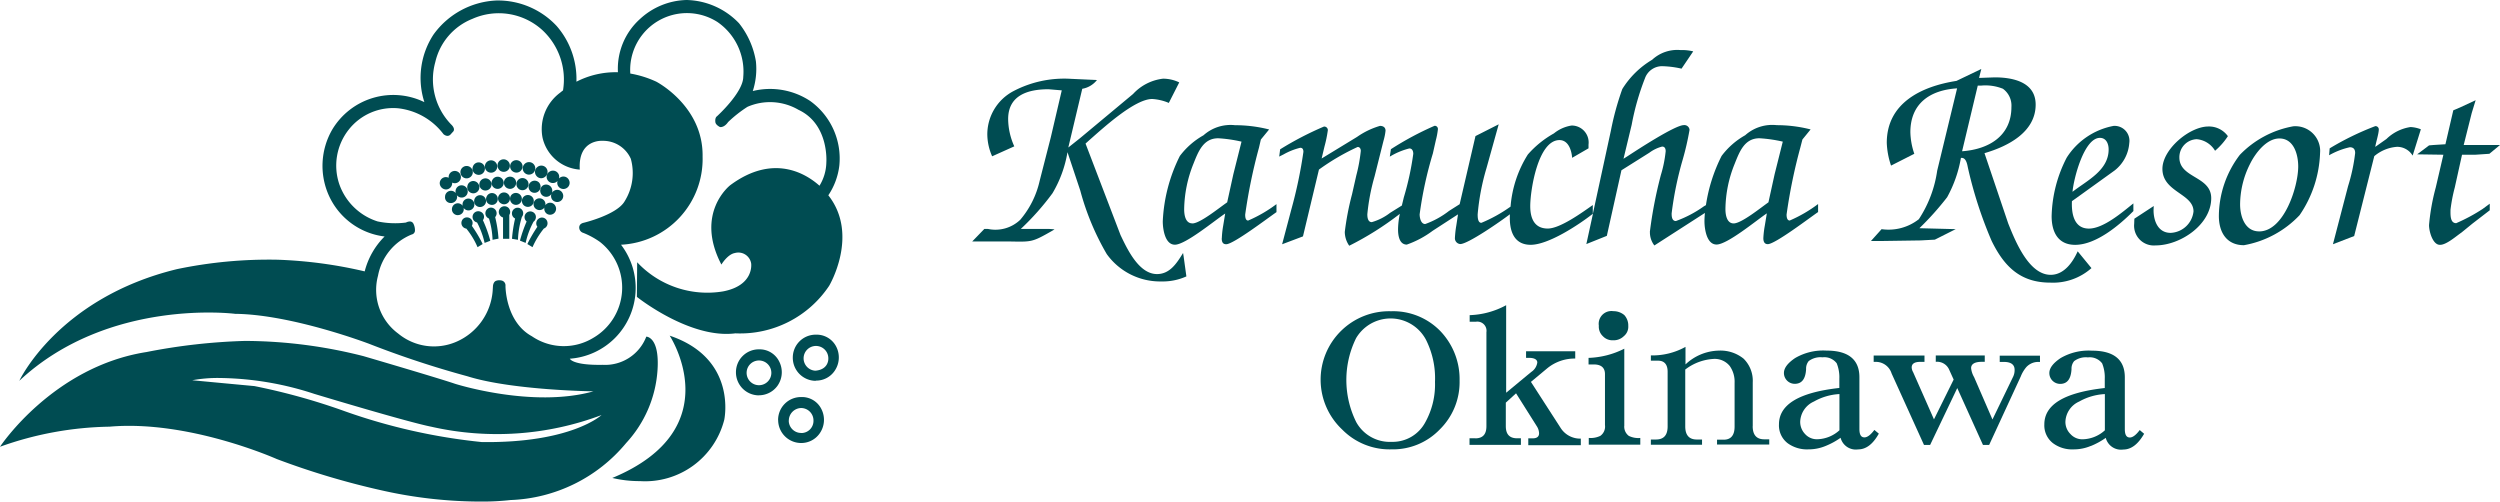 <svg xmlns="http://www.w3.org/2000/svg" width="175.877" height="35.286" viewBox="0 0 175.877 35.286"><g transform="translate(-83.939 -10.144)"><path d="M26.934,34.517a54.966,54.966,0,0,1-7.468-2.225s-6.189-2.766-11.757-2.275A23.818,23.818,0,0,0,0,31.43S3.709,25.8,10.308,24.766a41.815,41.815,0,0,1,6.929-.782,34.062,34.062,0,0,1,8.338,1.072S30.813,26.59,32.013,27c0,0,5.438,1.734,9.738.531,0,0-5.739-.07-8.878-1.063a67.577,67.577,0,0,1-6.889-2.275s-5.439-2.074-9.438-2.114c0,0-8.918-1.153-15.187,4.71,0,0,2.719-5.823,11.1-7.857a31.581,31.581,0,0,1,7.049-.661,31.346,31.346,0,0,1,6.149.821,5.3,5.3,0,0,1,1.4-2.455,4.952,4.952,0,0,1-3.9-2.836,5.092,5.092,0,0,1,.22-4.691,5,5,0,0,1,6.478-1.924,5.565,5.565,0,0,1,.64-4.751,5.76,5.76,0,0,1,4.418-2.4,5.646,5.646,0,0,1,4.249,1.794,5.685,5.685,0,0,1,1.39,3.919,6.052,6.052,0,0,1,2.92-.666,4.7,4.7,0,0,1,1.551-3.744A5,5,0,0,1,48.3,0a5.259,5.259,0,0,1,3.689,1.634,5.814,5.814,0,0,1,1.19,2.686,5.027,5.027,0,0,1-.22,2.085,5.115,5.115,0,0,1,4.039.7,4.98,4.98,0,0,1,2.049,4.55,4.764,4.764,0,0,1-.774,2.084c2.194,2.784.06,6.365.06,6.365a7.524,7.524,0,0,1-6.6,3.347c-3.209.411-6.928-2.566-6.928-2.566l.02-2.435A6.76,6.76,0,0,0,50.866,20.5c2.21-.421,1.979-1.964,1.979-1.964A.912.912,0,0,0,51.7,17.8c-.52.09-.949.812-.949.812-1.9-3.638.62-5.582.62-5.582,3.063-2.274,5.382-.769,6.281.036a3.237,3.237,0,0,0,.482-1.64s.21-2.686-1.96-3.7a3.975,3.975,0,0,0-3.589-.211A8.946,8.946,0,0,0,51.22,8.59s-.23.371-.56.351c0,0-.29-.13-.33-.33,0,0-.06-.311.11-.431,0,0,1.849-1.674,1.849-2.776a4.23,4.23,0,0,0-1.82-3.858,3.992,3.992,0,0,0-6.127,3.628,7.29,7.29,0,0,1,1.827.571s3.319,1.714,3.259,5.272a6.039,6.039,0,0,1-5.739,6.2,4.993,4.993,0,0,1-3.6,8.018s.17.471,2.31.431a3.1,3.1,0,0,0,3.069-1.984s.94,0,.79,2.335a8.361,8.361,0,0,1-2.21,5.152,11.079,11.079,0,0,1-8.128,4.009,18.291,18.291,0,0,1-2.186.107A31.7,31.7,0,0,1,26.934,34.517ZM13.527,26.75c-.05,0,4.369.411,4.369.411a44.789,44.789,0,0,1,6.4,1.784A41.309,41.309,0,0,0,33.9,31.1c6.308.081,8.418-1.9,8.418-1.9a20.874,20.874,0,0,1-11.967.822c-1.69-.331-8.248-2.315-8.248-2.315a21.994,21.994,0,0,0-6.583-1.114A9.844,9.844,0,0,0,13.527,26.75ZM29.073,15.716a1.015,1.015,0,0,1,.12.5.286.286,0,0,1-.23.281,3.892,3.892,0,0,0-2.369,2.9,3.82,3.82,0,0,0,1.419,4.069,3.955,3.955,0,0,0,4.129.561,4.259,4.259,0,0,0,2.519-3.578l.02-.331s.02-.311.24-.37a.651.651,0,0,1,.33-.02.352.352,0,0,1,.31.391s-.01,2.516,1.859,3.538a3.98,3.98,0,0,0,4.319.11,4.087,4.087,0,0,0,.47-6.745,5.47,5.47,0,0,0-1.18-.641.386.386,0,0,1-.27-.29s-.1-.331.31-.421c0,0,2.31-.551,2.869-1.5a3.753,3.753,0,0,0,.44-3,2.136,2.136,0,0,0-2-1.263s-1.729-.13-1.589,2.024a2.894,2.894,0,0,1-2.619-2.235,3.185,3.185,0,0,1,1.239-3.177s.07-.06.2-.16a4.742,4.742,0,0,0-1.43-4.219,4.555,4.555,0,0,0-4.949-.812A4.31,4.31,0,0,0,30.623,4.37a4.551,4.551,0,0,0,1.13,4.4s.28.251.15.461l-.21.231s-.179.23-.49-.02A4.646,4.646,0,0,0,28,7.617a3.97,3.97,0,0,0-3.459,1.494,4.081,4.081,0,0,0-.66,3.879,4.2,4.2,0,0,0,2.679,2.586,5.942,5.942,0,0,0,2,.08.611.611,0,0,1,.265-.074A.271.271,0,0,1,29.073,15.716Zm14,17.91c8.338-3.468,4.039-10.012,4.039-10.012,4.789,1.613,3.839,5.913,3.839,5.923a5.748,5.748,0,0,1-5.931,4.31A8.281,8.281,0,0,1,43.078,33.625Zm11.667-4.069a1.608,1.608,0,0,1,1.62-1.624,1.522,1.522,0,0,1,1.429.852,1.663,1.663,0,0,1-.13,1.714,1.577,1.577,0,0,1-1.3.667v0A1.619,1.619,0,0,1,54.744,29.556Zm.75.03a.871.871,0,0,0,.869.872v.005a.854.854,0,0,0,.87-.877.874.874,0,0,0-.87-.882A.887.887,0,0,0,55.495,29.586ZM51.775,26.2a1.608,1.608,0,0,1,1.62-1.624,1.534,1.534,0,0,1,1.42.852,1.65,1.65,0,0,1-.12,1.714,1.61,1.61,0,0,1-1.3.667v.005A1.619,1.619,0,0,1,51.775,26.2Zm.75.03a.87.87,0,1,0,1.74,0,.87.87,0,1,0-1.74,0Zm3.249-1.062a1.609,1.609,0,0,1,1.62-1.624,1.547,1.547,0,0,1,1.44.852,1.665,1.665,0,0,1-.13,1.714,1.57,1.57,0,0,1-1.309.666v.015A1.621,1.621,0,0,1,55.774,25.166Zm.76.04a.871.871,0,0,0,.831.871c.969-.085.909-.871.909-.871a.87.87,0,1,0-1.74,0ZM37.1,17.168a9.762,9.762,0,0,1,.706-1.215.382.382,0,0,1-.074-.167.412.412,0,0,1,.31-.471.39.39,0,0,1,.469.311.392.392,0,0,1-.248.451,5.743,5.743,0,0,0-.8,1.312Zm-4.292-1.085-.041-.007a.4.4,0,0,1-.129-.722.4.4,0,0,1,.549.122.391.391,0,0,1,.05.3.376.376,0,0,1-.041.113,8.95,8.95,0,0,1,.76,1.28l-.36.221A5.469,5.469,0,0,0,32.807,16.083Zm3.772.845a9.564,9.564,0,0,1,.469-1.346.417.417,0,0,1-.117-.158.4.4,0,0,1,.22-.521.4.4,0,0,1,.519.211.411.411,0,0,1-.136.483,5.715,5.715,0,0,0-.556,1.492ZM33.562,15.65a.413.413,0,0,1-.076-.024.4.4,0,0,1-.21-.521.4.4,0,0,1,.53-.211.386.386,0,0,1,.21.521.422.422,0,0,1-.043.075,8.882,8.882,0,0,1,.52,1.449l-.4.15A5.875,5.875,0,0,0,33.562,15.65ZM36.019,16.8a9.462,9.462,0,0,1,.219-1.428.386.386,0,0,1-.157-.136.4.4,0,0,1,.11-.551.39.39,0,0,1,.55.1.4.4,0,0,1-.025.474,6.188,6.188,0,0,0-.277,1.611ZM34.4,15.375a.392.392,0,0,1-.077-.04.4.4,0,0,1-.11-.551.388.388,0,0,1,.251-.171.4.4,0,0,1,.408.613.441.441,0,0,1-.037.045,8.757,8.757,0,0,1,.236,1.518l-.42.08A5.628,5.628,0,0,0,34.4,15.375Zm.989,1.424V15.3a.379.379,0,0,1-.178-.107.4.4,0,0,1,0-.571.405.405,0,0,1,.56,0,.4.4,0,0,1,.058.5V16.8Zm-3.223-1.664a.411.411,0,0,1-.37-.461.417.417,0,0,1,.153-.281.413.413,0,0,1,.307-.089.418.418,0,0,1,.295.176.411.411,0,0,1,.491-.5.416.416,0,1,1-.425.647.416.416,0,0,1-.412.507Zm6.189-.22A.431.431,0,0,1,38.3,14.6a.4.4,0,0,1-.086.091.425.425,0,0,1-.59-.07.417.417,0,0,1,.07-.581.425.425,0,0,1,.59.07.4.4,0,0,1,.08.334.407.407,0,0,1,.691.017.42.42,0,0,1-.13.581.44.44,0,0,1-.227.065A.394.394,0,0,1,38.355,14.914Zm-4.715-.371a.411.411,0,0,1-.26-.531.417.417,0,1,1,.79.271.433.433,0,0,1-.4.281A.418.418,0,0,1,33.639,14.543Zm3.2-.11a.418.418,0,1,1,.59,0,.422.422,0,0,1-.59,0Zm-2.41-.06a.4.4,0,0,1-.19-.551.405.405,0,0,1,.55-.2.414.414,0,0,1,.19.551.4.4,0,0,1-.37.241A.416.416,0,0,1,34.426,14.372Zm1.613-.05a.436.436,0,0,1-.08-.591.42.42,0,1,1,.66.521.409.409,0,0,1-.324.158A.414.414,0,0,1,36.039,14.322Zm-.807-.02h0a.4.4,0,0,1-.13-.571.413.413,0,0,1,.57-.131.415.415,0,0,1-.213.771A.415.415,0,0,1,35.232,14.3Zm-3.526-.02a.4.4,0,0,1-.3-.131.4.4,0,0,1-.1-.309.419.419,0,0,1,.753-.256.417.417,0,0,1-.011-.186.424.424,0,0,1,.49-.36.437.437,0,0,1,.36.491.428.428,0,0,1-.49.361.449.449,0,0,1-.274-.161.473.473,0,0,1,.021.141.44.44,0,0,1-.431.411Zm7.109-.29a.433.433,0,0,1-.026-.352.425.425,0,0,1-.712.021.452.452,0,0,1,.09-.6.432.432,0,0,1,.6.1.441.441,0,0,1,.06.4.406.406,0,0,1,.158-.149.416.416,0,0,1,.58.16.427.427,0,0,1-.371.638A.444.444,0,0,1,38.815,13.992Zm-5.639-.411a.422.422,0,0,1-.29-.531.413.413,0,0,1,.52-.3.441.441,0,0,1,.3.531.437.437,0,0,1-.41.319A.411.411,0,0,1,33.175,13.581Zm4.111-.16a.429.429,0,0,1,.63-.582.439.439,0,0,1-.03.611.413.413,0,0,1-.285.113A.42.42,0,0,1,37.286,13.42Zm-3.3-.05a.428.428,0,1,1,.159.031A.42.42,0,0,1,33.982,13.37Zm2.485-.1a.425.425,0,0,1,.559-.641.418.418,0,0,1,.04.6.411.411,0,0,1-.317.149A.422.422,0,0,1,36.467,13.27ZM30.935,12.9a.436.436,0,0,1,.43-.441.448.448,0,0,1,.2.048.444.444,0,0,1,0-.1.432.432,0,1,1,.39.481.4.4,0,0,1-.144-.041c0,.013,0,.027,0,.041a.442.442,0,0,1-.43.441A.451.451,0,0,1,30.935,12.9Zm8.309.15a.444.444,0,0,1-.02-.321.437.437,0,0,1-.7-.06.421.421,0,0,1,.15-.6.44.44,0,0,1,.6.14.419.419,0,0,1,.048.35.428.428,0,0,1,.706.111.427.427,0,0,1-.2.581.421.421,0,0,1-.19.045A.434.434,0,0,1,39.244,13.049Zm-4.435.191a.42.42,0,0,1-.17-.582.418.418,0,0,1,.58-.171.428.428,0,0,1-.21.8A.43.43,0,0,1,34.809,13.24Zm.827-.03a.436.436,0,0,1-.11-.6.443.443,0,0,1,.6-.11.432.432,0,0,1-.242.787A.453.453,0,0,1,35.636,13.21Zm-2.9-.672a.436.436,0,1,1,.519-.341.442.442,0,0,1-.43.35A.419.419,0,0,1,32.731,12.538Zm5-.17a.432.432,0,0,1,.06-.611.438.438,0,1,1,.55.681.436.436,0,0,1-.271.1A.428.428,0,0,1,37.734,12.368Zm-4.2-.091a.425.425,0,0,1-.27-.551.433.433,0,0,1,.216-.257.429.429,0,0,1,.334-.023.439.439,0,0,1-.14.855A.421.421,0,0,1,33.539,12.278Zm3.368-.12a.439.439,0,0,1-.01-.611.439.439,0,1,1,.63.611.456.456,0,0,1-.314.128A.43.43,0,0,1,36.907,12.158Zm-2.542-.05a.435.435,0,1,1,.185.041A.438.438,0,0,1,34.365,12.108Zm1.695-.06a.435.435,0,1,1,.54-.682.432.432,0,0,1,.07.611.411.411,0,0,1-.335.166A.442.442,0,0,1,36.06,12.047Zm-.847-.02a.462.462,0,0,1-.15-.611.427.427,0,0,1,.6-.14.443.443,0,0,1,.15.6.436.436,0,0,1-.373.212A.455.455,0,0,1,35.212,12.027Z" transform="translate(83.939 10.144)" fill="#004c52"/><g transform="translate(152.337 13.658)"><g transform="translate(0 0)"><path d="M31.5,19.913a4.815,4.815,0,0,0-3.431,8.324,4.669,4.669,0,0,0,3.474,1.391,4.561,4.561,0,0,0,3.393-1.405A4.662,4.662,0,0,0,36.325,24.8,4.886,4.886,0,0,0,34.963,21.3,4.621,4.621,0,0,0,31.5,19.913m2.413,7.809A2.6,2.6,0,0,1,31.546,29.1a2.694,2.694,0,0,1-2.492-1.389,6.666,6.666,0,0,1-.013-5.9l0,0a2.818,2.818,0,0,1,4.912.092,6.017,6.017,0,0,1,.642,2.98,5.469,5.469,0,0,1-.68,2.836" transform="translate(-2.04 -1.53)" fill="#004c52"/><path d="M38.3,28.815h-.405v.462h3.615v-.462h-.262c-.536,0-.8-.276-.8-.854V26.307l.72-.656,1.476,2.341a.955.955,0,0,1,.144.473c0,.235-.157.354-.445.354h-.314V29.3l3.695,0v-.462a1.627,1.627,0,0,1-1.4-.722l-2.109-3.269,1.152-.959a3.032,3.032,0,0,1,1.965-.682v-.512H41.873v.462h.2c.38,0,.59.118.59.329a.947.947,0,0,1-.432.668L40.472,25.61V19.452a5.734,5.734,0,0,1-2.567.7v.462h.445a.656.656,0,0,1,.195,0,.646.646,0,0,1,.539.738v6.613c0,.577-.261.854-.786.854" transform="translate(-2.911 -1.495)" fill="#004c52"/><path d="M88.007,11.768V11.24c-.785.63-2.109,1.772-3.13,1.772-1.074,0-1.231-1.1-1.192-1.93l.262-.185,2.737-1.97a2.693,2.693,0,0,0,1.035-1.939,1.028,1.028,0,0,0,.009-.22,1.047,1.047,0,0,0-1.111-.98,5,5,0,0,0-3.3,2.232,9.387,9.387,0,0,0-1.061,4.123c0,1.09.432,2.01,1.651,2.013,1.467,0,3.1-1.365,4.113-2.389ZM85.65,6.63c.459,0,.616.433.616.814,0,1.483-1.532,2.193-2.541,2.98.078-.919.812-3.794,1.926-3.794" transform="translate(-6.32 -0.445)" fill="#004c52"/><path d="M18.667,13.688c0,.222.052.419.314.419.511,0,2.921-1.838,3.537-2.258v-.564a9.614,9.614,0,0,1-1.991,1.156c-.2,0-.21-.275-.21-.42a37.779,37.779,0,0,1,.972-4.714l.13-.565L22,6.033a9.746,9.746,0,0,0-2.4-.3,2.853,2.853,0,0,0-2.216.71A5.354,5.354,0,0,0,15.719,7.9a11.385,11.385,0,0,0-1.2,4.6c0,.511.144,1.64.854,1.64.747,0,2.817-1.72,3.537-2.193l-.145.88a6.494,6.494,0,0,0-.092.867M16.6,12.64c-.5,0-.576-.618-.576-1a8.89,8.89,0,0,1,.655-3.2c.341-.857.694-1.789,1.742-1.787a9.7,9.7,0,0,1,1.638.237l-.577,2.3-.432,1.97c-.524.354-1.9,1.484-2.449,1.484" transform="translate(-1.115 -0.439)" fill="#004c52"/><path d="M74.813,7.709c.341-.05.433.369.486.646a29.154,29.154,0,0,0,1.676,5.186l0,0c.878,1.8,2.017,2.941,4.131,2.94A4.07,4.07,0,0,0,84,15.46l-.969-1.182c-.341.762-.956,1.654-1.9,1.654-1.545,0-2.5-2.4-2.986-3.611L76.474,7.373c1.636-.475,3.6-1.472,3.6-3.416,0-1.6-1.624-1.916-2.881-1.916l-1.1.039.158-.63L74.5,2.29c-2.435.38-4.9,1.536-4.9,4.358a5.606,5.606,0,0,0,.3,1.6l1.637-.831A4.983,4.983,0,0,1,71.26,5.9c0-2.036,1.4-2.968,3.287-3.086l-1.4,5.79a8.346,8.346,0,0,1-1.292,3.416,3.453,3.453,0,0,1-2.62.7l-.747.831h.865l2.62-.039,1.009-.054,1.467-.739-2.554-.066a20.51,20.51,0,0,0,1.952-2.18,8.84,8.84,0,0,0,.968-2.757M76,2.618h.262a3.293,3.293,0,0,1,1.507.223,1.46,1.46,0,0,1,.6,1.286c0,2.049-1.611,2.981-3.47,3.112l1.1-4.608Z" transform="translate(-5.262 -0.112)" fill="#004c52"/><path d="M49.481,28.137V22.766a5.974,5.974,0,0,1-2.514.646v.462h.369c.524,0,.786.236.786.682v3.582a.8.8,0,0,1-.328.761,1.569,1.569,0,0,1-.812.145v.475l3.625,0v-.473A1.511,1.511,0,0,1,49.8,28.9a.808.808,0,0,1-.315-.761" transform="translate(-3.609 -1.749)" fill="#004c52"/><path d="M84.96,29.627a5.158,5.158,0,0,0,1.061-.578l0,0a1.108,1.108,0,0,0,1.232.822c.549,0,1.034-.359,1.467-1.108L88.41,28.5c-.262.354-.5.525-.694.525-.235,0-.354-.184-.354-.591V24.794c0-1.247-.775-1.878-2.308-1.878a3.919,3.919,0,0,0-2.216.525c-.523.354-.786.7-.786,1.051a.762.762,0,0,0,.76.761c.5,0,.76-.342.8-1.037a.825.825,0,0,1,.185-.565,1.364,1.364,0,0,1,.969-.262,1.09,1.09,0,0,1,1,.42,2.618,2.618,0,0,1,.185,1.089v.646C83.1,25.859,81.7,26.713,81.7,28.1a1.576,1.576,0,0,0,.629,1.34,2.248,2.248,0,0,0,1.427.42,3.065,3.065,0,0,0,1.2-.237M83.183,27.9a1.62,1.62,0,0,1,.969-1.405,4.062,4.062,0,0,1,1.806-.525v2.549a2.4,2.4,0,0,1-1.569.631,1.109,1.109,0,0,1-.852-.369,1.19,1.19,0,0,1-.354-.88" transform="translate(-6.277 -1.76)" fill="#004c52"/><path d="M95.139,6.517a1.634,1.634,0,0,0-1.376-.683c-1.319,0-3.231,1.6-3.231,2.98,0,1.641,2.187,1.734,2.187,2.994a1.69,1.69,0,0,1-1.611,1.509c-.891,0-1.2-.853-1.2-1.6l.013-.289-1.363.893-.013.369v0A1.387,1.387,0,0,0,90.048,14.2c1.743,0,3.917-1.459,3.917-3.323,0-1.561-2.24-1.4-2.24-2.862a1.267,1.267,0,0,1,1.218-1.287,1.661,1.661,0,0,1,1.292.814,4.753,4.753,0,0,0,.9-1.024" transform="translate(-6.802 -0.449)" fill="#004c52"/><path d="M77.562,23.737h.3c.485,0,.747.185.747.554a1.073,1.073,0,0,1-.092.462l-1.466,3.033-1.292-2.98a1.589,1.589,0,0,1-.21-.63c0-.289.249-.447.76-.447h.2v-.445H73.063v.446a.924.924,0,0,1,.93.525l.328.723-1.385,2.8-1.467-3.323a.71.71,0,0,1-.1-.328c0-.263.2-.394.6-.394h.3v-.446H68.694v.446h.2a1.16,1.16,0,0,1,1.061.814l2.279,5.029h.432l1.909-4,1.808,4h.435l2.227-4.824a2.337,2.337,0,0,1,.393-.656,1.146,1.146,0,0,1,.956-.354v-.446H77.562Z" transform="translate(-5.278 -1.789)" fill="#004c52"/><path d="M112.862,12.482c-.445,0-.405-.6-.405-.945a11.118,11.118,0,0,1,.3-1.563l.511-2.308h.943l.982-.066.747-.618h-2.554l.563-2.245.277-.906-1.1.511-.472.2L112.1,6.929l-.852.053-.3.027-.838.63,1.846.027-.537,2.308a14.991,14.991,0,0,0-.471,2.626c-.013.42.249,1.405.76,1.405l.018,0c.447,0,1.143-.62,1.506-.867l.773-.631,1.2-.923h.013v-.473l-.5.369a12.132,12.132,0,0,1-1.86,1" transform="translate(-8.46 -0.295)" fill="#004c52"/><path d="M48.772,21.955a1.017,1.017,0,0,0,.734-.289.854.854,0,0,0,.314-.722,1.078,1.078,0,0,0-.277-.761,1.176,1.176,0,0,0-.773-.277.935.935,0,0,0-.269,0,.9.9,0,0,0-.752,1.024.921.921,0,0,0,.287.739l0,0a.923.923,0,0,0,.732.284" transform="translate(-3.668 -1.529)" fill="#004c52"/><path d="M109.134,5.869a3.085,3.085,0,0,0-1.7.841l-.786.554c.039-.288.248-.932.248-1.22V6.016a.23.23,0,0,0-.247-.21,19.745,19.745,0,0,0-3.209,1.563l-.04.486a5.254,5.254,0,0,1,1.454-.564c.275,0,.379.158.379.407a12.562,12.562,0,0,1-.5,2.337l-1.063,4.079,1.494-.577,1.414-5.619a2.791,2.791,0,0,1,1.6-.657,1.272,1.272,0,0,1,1.1.618l.577-1.851a2.268,2.268,0,0,0-.72-.158" transform="translate(-7.944 -0.446)" fill="#004c52"/><path d="M100.235,5.818a6.921,6.921,0,0,0-3.76,2.009A7.167,7.167,0,0,0,95,12.134h0c0,1.142.548,2.048,1.763,2.049a7.089,7.089,0,0,0,3.917-2.114,8.219,8.219,0,0,0,1.441-4.4,1.7,1.7,0,0,0,0-.257,1.744,1.744,0,0,0-1.883-1.594m-2.408,7.393c-1.008,0-1.336-1.073-1.336-1.9a6.381,6.381,0,0,1,.694-2.837h0c.367-.749,1.153-1.8,2.07-1.8,1.022,0,1.324,1.139,1.324,1.97,0,1.43-1,4.569-2.751,4.569" transform="translate(-7.299 -0.447)" fill="#004c52"/><path d="M49.472,12.81a1.5,1.5,0,0,0,.314.945l3.556-2.289c-.02.194-.032.389-.033.583,0,.511.144,1.64.851,1.64.76,0,2.829-1.72,3.537-2.193l-.145.88a6.517,6.517,0,0,0-.1.867c0,.222.066.419.314.419.511,0,2.921-1.838,3.537-2.258v-.564A9.648,9.648,0,0,1,59.308,12c-.2,0-.222-.275-.222-.42a37.6,37.6,0,0,1,.968-4.714L60.2,6.3l.577-.709a9.658,9.658,0,0,0-2.384-.3A2.853,2.853,0,0,0,56.175,6a5.354,5.354,0,0,0-1.662,1.458,11.4,11.4,0,0,0-1.1,3.459L53.269,11A8.1,8.1,0,0,1,51.3,12.036c-.289,0-.3-.342-.3-.538a24.014,24.014,0,0,1,.786-3.808,19.426,19.426,0,0,0,.472-2.061l0-.023a.364.364,0,0,0-.4-.318c-.616,0-3.287,1.747-3.929,2.167l-.315.2.577-2.4a17.811,17.811,0,0,1,.93-3.256,1.281,1.281,0,0,1,1.292-.854,6.753,6.753,0,0,1,1.283.171L52.518.1a3.384,3.384,0,0,0-.9-.092,2.6,2.6,0,0,0-1.99.683,6.183,6.183,0,0,0-2.1,2.061,20.031,20.031,0,0,0-.8,2.915l-1.266,5.843h-.009v-.6c-.746.525-2.3,1.654-3.169,1.654-.968,0-1.231-.762-1.231-1.575,0-1.129.55-4.648,2.057-4.648.628,0,.851.723.89,1.248l1.153-.669V6.657a1.151,1.151,0,0,0,.009-.16,1.191,1.191,0,0,0-1.2-1.18,2.6,2.6,0,0,0-1.244.554,6.953,6.953,0,0,0-1.833,1.483,8.045,8.045,0,0,0-1.217,3.669l-.074.05a10.242,10.242,0,0,1-1.978,1.089c-.262,0-.262-.419-.262-.6a16.169,16.169,0,0,1,.616-3.231l.864-3.1L37.2,6.059l-1.113,4.792-.747.473a6.082,6.082,0,0,1-1.676.923c-.314,0-.392-.46-.392-.683a27.032,27.032,0,0,1,.93-4.281l.21-.932a5.188,5.188,0,0,0,.144-.761.25.25,0,0,0,0-.053.218.218,0,0,0-.237-.2A21.668,21.668,0,0,0,31.25,6.982l-.078.525a4.935,4.935,0,0,1,1.375-.578c.211,0,.277.2.277.38a20.073,20.073,0,0,1-.668,3.072c-.042.186-.09.374-.135.564l-.823.512a3.8,3.8,0,0,1-1.292.656c-.288,0-.314-.357-.314-.554A14.546,14.546,0,0,1,30.1,8.9l.629-2.507a4.051,4.051,0,0,0,.144-.71c0-.262-.2-.341-.392-.341a5.5,5.5,0,0,0-1.611.775L26.377,7.636l.2-.84a8.934,8.934,0,0,0,.236-1.143.272.272,0,0,0,0-.039.252.252,0,0,0-.276-.223,22.539,22.539,0,0,0-3.079,1.6l-.066.511.315-.158a4.572,4.572,0,0,1,1.166-.462c.183,0,.222.144.222.289a32.193,32.193,0,0,1-.852,4.057l-.646,2.442,1.467-.554,1.124-4.7A15.938,15.938,0,0,1,28.91,6.826c.157,0,.222.132.222.277a11.206,11.206,0,0,1-.315,1.72l-.3,1.326a19.348,19.348,0,0,0-.511,2.652,1.724,1.724,0,0,0,.313.973,21.45,21.45,0,0,0,3.56-2.244,5.594,5.594,0,0,0-.126,1.1c0,.394.078,1.063.616,1.063a6.79,6.79,0,0,0,1.82-.971l1.782-1.156-.118.775a7.258,7.258,0,0,0-.1.894.407.407,0,0,0,.379.42c.536,0,2.815-1.58,3.49-2.095-.006.092-.006.183-.006.27,0,.984.341,1.878,1.467,1.878,1.244,0,3.359-1.388,4.383-2.19L45,13.656l1.441-.578,1.027-4.613L49.432,7.23a2.623,2.623,0,0,1,.9-.433c.2,0,.249.17.249.328a8.692,8.692,0,0,1-.341,1.68,30.266,30.266,0,0,0-.773,4M55.439,8c.341-.857.694-1.789,1.743-1.787a9.9,9.9,0,0,1,1.637.237l-.576,2.3-.433,1.97c-.51.354-1.894,1.484-2.448,1.484-.485,0-.577-.618-.577-1A8.635,8.635,0,0,1,55.439,8" transform="translate(-1.797 0)" fill="#004c52"/><path d="M67.489,29.016c-.235,0-.353-.184-.353-.591V24.789c0-1.247-.775-1.878-2.308-1.878a3.919,3.919,0,0,0-2.216.525c-.523.354-.786.7-.786,1.051a.762.762,0,0,0,.76.761c.5,0,.761-.342.8-1.037a.829.829,0,0,1,.185-.565,1.381,1.381,0,0,1,.968-.262,1.089,1.089,0,0,1,1,.42,2.618,2.618,0,0,1,.185,1.089v.646c-2.846.315-4.247,1.169-4.247,2.56a1.576,1.576,0,0,0,.628,1.34,2.312,2.312,0,0,0,1.441.42,3.089,3.089,0,0,0,1.206-.237,5.152,5.152,0,0,0,1.06-.578,1.107,1.107,0,0,0,1.236.817c.55,0,1.035-.359,1.454-1.108l-.314-.262c-.262.354-.5.525-.694.525m-1.763-.5a2.4,2.4,0,0,1-1.569.631,1.107,1.107,0,0,1-.851-.369,1.231,1.231,0,0,1-.34-.88,1.618,1.618,0,0,1,.968-1.405,4.052,4.052,0,0,1,1.792-.524Z" transform="translate(-4.723 -1.76)" fill="#004c52"/><path d="M58.882,28.209V25.123a2.177,2.177,0,0,0-.646-1.667,2.589,2.589,0,0,0-1.754-.565,3.513,3.513,0,0,0-2.331.972V22.628a4.792,4.792,0,0,1-2.436.6V23.6h.511c.432,0,.668.263.668.775v3.847c0,.621-.272.923-.826.923h-.353v.369h3.6v-.369h-.369c-.55,0-.812-.319-.812-.923v-4a3.6,3.6,0,0,1,2.043-.749,1.365,1.365,0,0,1,1.087.5,1.918,1.918,0,0,1,.341,1.182v3.08c0,.621-.262.923-.773.923h-.462l0,.006V29.5h3.673v-.369h-.354c-.549,0-.811-.319-.811-.923" transform="translate(-3.973 -1.739)" fill="#004c52"/><path d="M14.872,14.7l-.04-.249c-.432.7-.917,1.484-1.833,1.484-1.284,0-2.1-1.773-2.567-2.745L7.97,6.754l.262-.236c.96-.84,3.187-2.9,4.431-2.9a3.53,3.53,0,0,1,1.166.277l.734-1.444a2.634,2.634,0,0,0-1.139-.262,3.4,3.4,0,0,0-2.109,1.076L7.583,6.375l-.825.656L7.74,2.9a1.674,1.674,0,0,0,1.035-.617L6.941,2.2a7.683,7.683,0,0,0-4.047.867,3.437,3.437,0,0,0-1.833,3.1A3.9,3.9,0,0,0,1.4,7.65l1.558-.7a4.776,4.776,0,0,1-.432-1.917c0-1.694,1.415-2.1,2.842-2.1l.93.078-.773,3.31L4.741,9.384A6.392,6.392,0,0,1,3.38,12.113a2.531,2.531,0,0,1-2.279.646H.851L0,13.639H2.449c1.781.027,1.7.092,3.222-.775l.118-.078L5.41,12.76H3.416a18.339,18.339,0,0,0,2.229-2.511A8.328,8.328,0,0,0,6.7,7.36l.9,2.7a18.164,18.164,0,0,0,1.86,4.464,4.622,4.622,0,0,0,3.851,1.93,4.042,4.042,0,0,0,1.754-.355l0,0Z" transform="translate(0 -0.168)" fill="#004c52"/></g></g></g></svg>